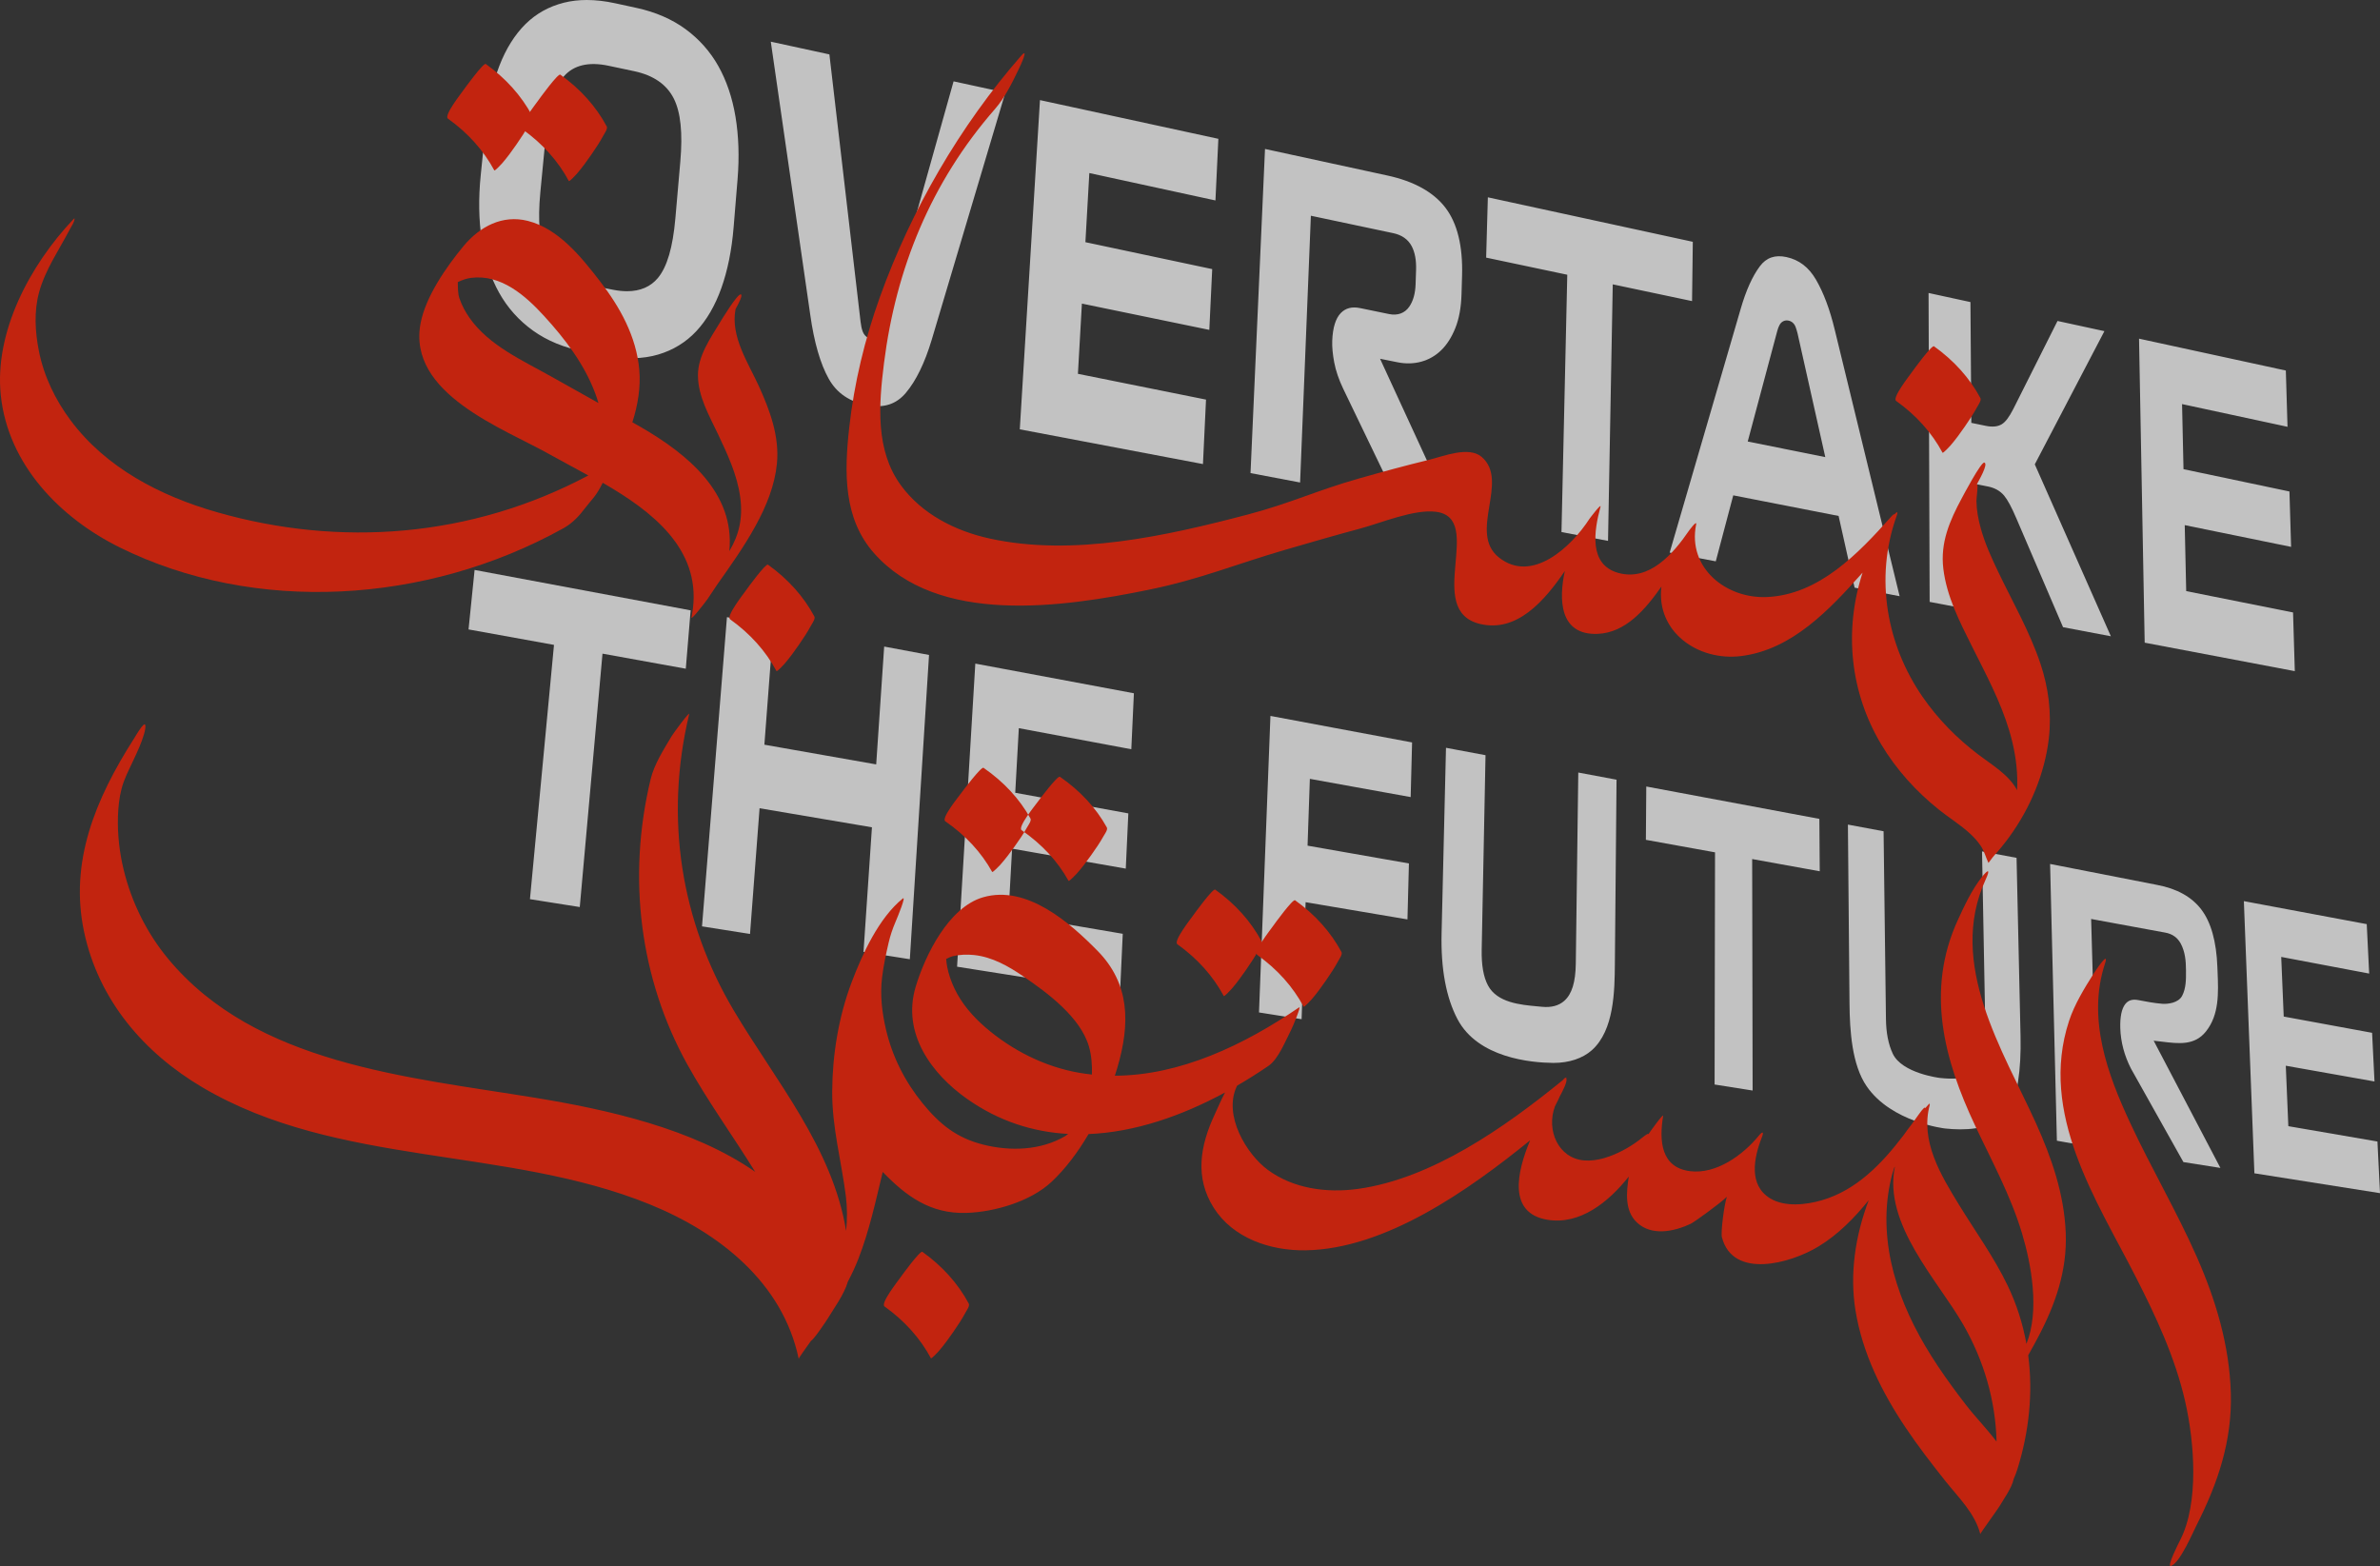 <svg width="462" height="304" viewBox="0 0 462 304" fill="none" xmlns="http://www.w3.org/2000/svg">
<rect x="0" y="0" width="462" height="304" fill="#333333" stroke="none"/>
<g opacity="0.7">
<path fill-rule="evenodd" clip-rule="evenodd" d="M102.873 174.547L112.543 176.077L116.955 126.888L133.124 129.812L134.063 118.483L92.127 110.639L90.953 122.187L107.539 125.186L102.873 174.547ZM167.623 184.785L176.614 186.207L180.342 127.141L171.634 125.511L170.086 148.388L148.38 144.563L150.133 121.49L141.114 119.802L136.273 179.828L145.593 181.301L147.446 156.898L169.259 160.596L167.623 184.785ZM185.786 187.657L217.42 192.658L217.947 181.271L195.758 177.486L196.468 164.741L218.533 168.62L219.03 157.898L197.073 153.897L197.773 141.353L219.607 145.444L220.109 134.579L189.326 128.82L185.786 187.657ZM244.394 196.539L252.663 197.847L253.442 175.134L273.212 178.479L273.497 167.614L253.82 164.161L254.266 151.193L273.834 154.731L274.11 144.122L246.614 138.977L244.394 196.539ZM280.692 145.164L279.838 181.171C279.674 188.039 280.714 193.65 282.928 197.848C286.896 205.368 297.196 206.287 301.441 206.333C301.496 206.333 301.55 206.333 301.605 206.333C304.588 206.333 307.211 205.46 309.007 203.867C313.358 200.003 313.428 192.279 313.474 187.166C313.474 187.166 313.476 186.985 313.799 151.356L306.372 149.967L305.891 187.043C305.843 190.662 305.135 192.961 303.666 194.276C302.603 195.227 301.145 195.619 299.328 195.441L298.451 195.358C295.145 195.059 290.617 194.649 288.835 191.281C287.961 189.627 287.564 187.342 287.624 184.294L288.366 146.599L280.692 145.164ZM332.833 210.528L340.215 211.696L340.126 166.761L353.244 169.132L353.17 158.963L319.572 152.679L319.495 163.031L332.918 165.457V165.751L332.833 210.528ZM358.712 160.072L359.022 194.799C359.069 200.09 359.489 206.698 362.348 210.862C367.169 217.884 377.506 219.057 377.611 219.068C381.201 219.449 386.085 219.347 388.983 216.675C390.983 214.833 391.352 212.446 391.744 209.92C392.135 207.402 392.296 204.456 392.222 201.164L391.449 166.53L384.747 165.277L385.416 201.048C385.47 204.014 385.078 206.113 384.215 207.466C383.503 208.578 381.608 209.791 376.598 209.257C376.524 209.25 369.198 208.368 367.409 204.524C366.56 202.696 366.13 200.5 366.097 197.811L365.636 161.366L358.712 160.072ZM423.839 225.585L431.019 226.721L418.065 202.023L419.664 202.209C422.925 202.609 426.01 202.987 428.202 200.245C430.812 196.98 430.637 192.752 430.469 188.663L430.43 187.706C430.248 182.782 429.197 179.027 427.306 176.544C425.445 174.1 422.557 172.497 418.721 171.779L397.96 167.715L399.279 221.439L407.176 222.845L405.927 178.393L420.325 181.042C421.671 181.286 422.673 181.99 423.301 183.136C424.195 184.765 424.326 186.631 424.337 188.241L424.338 188.503C424.352 190.057 424.366 191.818 423.598 193.301C422.859 194.726 420.734 194.94 419.716 194.857C418.113 194.725 416.515 194.415 415.104 194.143C413.934 193.914 413.109 194.175 412.518 194.959C411.837 195.866 411.523 197.425 411.586 199.593C411.663 202.245 412.385 204.966 413.672 207.46L423.839 225.585ZM437.618 227.765L462 231.619L461.505 221.594L444.206 218.616L443.712 206.882L460.932 209.938L460.466 200.492L443.311 197.336L442.825 185.76L459.898 188.991L459.426 179.394L435.574 174.932L437.618 227.765Z" fill="white"/>
<path fill-rule="evenodd" clip-rule="evenodd" d="M121.718 56.532C120.88 56.532 119.971 56.438 119.016 56.251L113.955 55.263C110.112 54.513 107.46 52.685 106.071 49.83C104.732 47.081 104.347 42.987 104.891 37.312L105.957 26.241C106.5 20.618 107.645 16.88 109.461 14.811C111.363 12.638 114.279 11.947 118.124 12.764L123.101 13.818C126.846 14.611 129.44 16.409 130.81 19.162C132.136 21.829 132.545 25.823 132.061 31.372L131.104 42.358C130.611 48.009 129.503 51.801 127.718 53.953C126.298 55.665 124.28 56.532 121.718 56.532ZM113.905 -0C112.331 -0 110.834 0.176 109.457 0.525C106.563 1.254 104.059 2.649 102.013 4.671C99.927 6.735 98.218 9.463 96.934 12.779C95.621 16.168 94.728 20.125 94.278 24.539L93.316 34.018C92.861 38.496 92.93 42.726 93.522 46.592C94.111 50.436 95.243 53.88 96.889 56.827C98.521 59.752 100.743 62.232 103.489 64.196C106.232 66.16 109.554 67.52 113.361 68.241L117.669 69.056C121.425 69.769 124.819 69.692 127.75 68.83C130.641 67.979 133.127 66.46 135.139 64.317C137.166 62.156 138.809 59.337 140.022 55.939C141.241 52.516 142.044 48.548 142.406 44.147L143.172 34.822C143.529 30.476 143.393 26.377 142.769 22.641C142.153 18.954 141.03 15.646 139.432 12.809C137.849 9.996 135.713 7.59 133.079 5.658C130.44 3.722 127.241 2.335 123.571 1.537L119.386 0.627C117.469 0.21 115.624 -0 113.905 -0ZM149.625 8.091L157.286 61.11C158.036 66.452 159.244 70.634 160.879 73.542C162.44 76.324 164.908 77.999 168.425 78.665C171.549 79.259 173.965 78.479 175.824 76.285C177.812 73.938 179.505 70.469 180.856 65.975L195.156 17.974L185.107 15.792L171.843 63.038C171.59 63.893 171.337 64.509 171.064 64.927C170.624 65.599 169.864 65.906 169.041 65.748C168.305 65.604 167.743 65.102 167.457 64.332C167.268 63.827 167.134 63.2 167.046 62.415L161 10.56L149.625 8.091ZM354.321 88.738L339.264 85.709L344.989 64.279C345.124 63.763 345.283 63.352 345.474 63.026C345.837 62.394 346.493 62.089 347.187 62.238C347.826 62.372 348.313 62.814 348.56 63.482C348.7 63.862 348.825 64.269 348.932 64.694L354.321 88.738ZM197.959 83.342L233.516 90.086L234.109 77.572L209.243 72.567L210.016 58.936L234.749 64.037L235.31 52.238L210.696 47.013L211.459 33.594L235.94 38.912L236.506 26.949L201.877 19.433L197.959 83.342ZM271.23 97.239L281.505 99.188L267.894 69.645L271.289 70.326C272.892 70.649 274.452 70.608 275.919 70.203C277.368 69.801 278.657 69.061 279.75 68C280.864 66.924 281.79 65.472 282.506 63.683C283.229 61.881 283.632 59.685 283.705 57.159L283.812 53.516C283.98 47.776 282.891 43.332 280.572 40.306C278.256 37.288 274.476 35.192 269.337 34.075L245.56 28.916L242.748 91.838L252.372 93.663L254.464 41.879L270.451 45.261C272.117 45.613 273.317 46.455 274.019 47.761C274.657 48.952 274.948 50.506 274.885 52.38L274.792 55.187C274.733 56.971 274.322 58.431 273.569 59.525C272.7 60.793 271.311 61.304 269.659 60.969L264.027 59.81C262.454 59.485 261.226 59.795 260.282 60.757C259.271 61.79 258.708 63.602 258.61 66.145C258.563 67.332 258.693 68.749 258.997 70.358C259.299 71.959 259.885 73.675 260.736 75.458L271.23 97.239ZM303.111 103.286L312.146 104.999L313.064 55.198L328.457 58.449L328.604 46.941L288.819 38.305L288.487 50.009L304.236 53.333L304.229 53.623L303.111 103.286ZM360.013 114.078L368.752 115.735L356.158 64.022C355.219 60.103 353.99 56.823 352.505 54.271C351.103 51.865 349.23 50.437 346.78 49.903C344.566 49.423 342.881 50.005 341.623 51.684C340.182 53.605 338.933 56.38 337.905 59.932L324.112 107.269L333.062 108.967L336.455 96.158L356.906 100.157L360.013 114.078ZM400.473 121.752L409.757 123.513L394.989 90.139L395.067 89.99L408.503 64.284L399.4 62.307L390.823 79.383C390.011 80.98 389.293 81.927 388.561 82.366C387.772 82.836 386.739 82.93 385.401 82.651L382.668 82.087L382.667 81.805L382.498 58.639L374.368 56.874L374.579 116.841L382.934 118.426L382.755 93.811L385.934 94.448C387.233 94.71 388.28 95.305 389.042 96.217C389.721 97.035 390.498 98.483 391.421 100.646L400.473 121.752ZM416.321 124.758L445.463 130.285L445.121 118.89L424.38 114.751L424.096 101.94L444.743 106.161L444.422 95.408L423.857 91.078L423.577 78.444L444.047 82.852L443.721 71.928L415.224 65.742L416.321 124.758Z" fill="white"/>
<path fill-rule="evenodd" clip-rule="evenodd" d="M381.912 83.216C381.901 83.233 381.89 83.251 381.879 83.268C381.923 83.204 381.926 83.198 381.912 83.216Z" fill="#FF1E00"/>
<path fill-rule="evenodd" clip-rule="evenodd" d="M156.595 124.578C156.584 124.594 156.574 124.612 156.562 124.628C156.607 124.566 156.61 124.56 156.595 124.578Z" fill="#FF1E00"/>
<path fill-rule="evenodd" clip-rule="evenodd" d="M103.302 22.468C101.213 18.579 98.201 15.218 94.298 12.422C93.867 12.112 90.263 17.067 89.986 17.466C89.556 18.085 86.117 22.429 86.947 23.024C90.85 25.82 93.862 29.181 95.951 33.071C96.055 33.265 97.423 31.752 97.495 31.679C98.504 30.511 99.407 29.262 100.263 28.026C101.129 26.778 101.973 25.509 102.675 24.203C102.909 23.768 103.542 22.915 103.302 22.468Z" fill="#FF1E00"/>
<path fill-rule="evenodd" clip-rule="evenodd" d="M100.785 18.074C100.774 18.091 100.763 18.109 100.752 18.126C100.796 18.062 100.799 18.056 100.785 18.074Z" fill="#FF1E00"/>
<path fill-rule="evenodd" clip-rule="evenodd" d="M117.773 24.537C115.684 20.647 112.672 17.287 108.768 14.49C108.337 14.181 104.733 19.135 104.457 19.534C104.027 20.154 100.587 24.497 101.418 25.093C105.321 27.889 108.333 31.25 110.422 35.139C110.527 35.334 111.894 33.821 111.965 33.747C112.974 32.58 113.878 31.33 114.734 30.095C115.599 28.846 116.443 27.577 117.146 26.271C117.38 25.837 118.013 24.983 117.773 24.537Z" fill="#FF1E00"/>
<path fill-rule="evenodd" clip-rule="evenodd" d="M115.254 21.176C115.242 21.192 115.232 21.21 115.221 21.227C115.265 21.164 115.269 21.158 115.254 21.176Z" fill="#FF1E00"/>
<path fill-rule="evenodd" clip-rule="evenodd" d="M396.083 128.825C393.979 122.554 390.677 116.844 387.847 110.923C386.55 108.208 385.295 105.46 384.492 102.531C384.021 100.814 383.687 99.064 383.66 97.253C383.651 96.646 384.158 93.224 383.63 94.204C384.082 93.364 386.008 90.103 385.209 89.798C384.585 89.561 381.013 96.351 380.814 96.72C378.42 101.163 376.639 105.368 377.23 110.361C377.872 115.788 380.417 120.707 382.791 125.461C385.461 130.806 388.327 136.107 390.05 141.893C390.934 144.862 391.505 147.954 391.582 151.098C391.602 151.857 391.589 152.623 391.55 153.389C389.952 150.403 386.788 148.57 384.034 146.483C379.865 143.322 376.163 139.561 373.189 135.251C366.302 125.27 363.844 112.333 368.135 100.252C368.522 99.162 368.22 99.316 367.748 99.847C367.679 99.762 367.479 99.881 367.073 100.338C360.688 107.503 353.097 115.422 343.041 115.897C335.118 116.271 327.539 110.284 329.25 101.807C329.449 100.819 327.788 103.125 327.866 103.012C324.783 107.525 320.16 112.874 314.155 111.22C308.353 109.621 309.425 103.043 310.689 98.358C310.898 97.584 308.578 100.658 308.558 100.69C305.052 106.141 297.416 113.333 290.978 108.227C284.9 103.407 293.107 93.399 287.614 88.693C285.105 86.544 280.168 88.591 277.289 89.289C272.751 90.391 268.239 91.626 263.738 92.904C255.574 95.221 250.484 97.701 242.285 99.863C226.278 104.083 208.27 108.07 192.173 104.555C185.405 103.077 178.969 99.798 174.876 94.206C169.925 87.44 170.572 78.657 171.602 70.473C173.906 52.17 180.693 35.407 193.139 21.166C195.088 18.936 196.526 15.978 197.792 13.345C198.09 12.726 199.835 8.981 198.188 10.866C186.31 24.458 176.852 40.831 170.818 57.625C167.855 65.869 165.803 74.409 164.849 83.013C163.878 91.757 163.711 100.624 169.641 107.354C182.023 121.405 206.053 117.956 223.077 114.467C233.046 112.423 239.826 109.534 249.63 106.684C254.412 105.294 259.194 103.905 264 102.616C268.155 101.502 274.484 98.811 278.735 99.347C288.385 100.563 276.286 118.537 287.341 121.131C294.498 122.811 299.832 116.617 303.763 110.844C302.557 116.377 302.713 123.317 310.094 123.048C315.587 122.849 319.443 118.227 322.512 113.866C321.439 122.61 329.589 128.409 338.01 127.352C347.894 126.112 355.167 118.319 361.559 111.158C357.864 122.589 359.21 134.468 365.144 144.442C368.063 149.35 371.954 153.64 376.401 157.194C378.262 158.681 380.3 159.95 382.088 161.527C382.978 162.312 383.803 163.176 384.471 164.161C385.188 165.217 385.461 166.385 385.991 167.511C386.371 167.075 386.673 166.556 387.07 166.118C387.557 165.582 388.03 165.034 388.489 164.474C392.896 159.094 396.022 152.654 397.315 145.94C397.479 145.089 397.612 144.234 397.711 143.377C398.289 138.403 397.635 133.454 396.083 128.825Z" fill="#FF1E00"/>
<path fill-rule="evenodd" clip-rule="evenodd" d="M107.09 73.141C101.492 69.985 94.918 67.097 91.135 61.693C90.32 60.527 89.661 59.293 89.19 57.935C88.862 56.991 88.89 55.834 88.866 54.756C89.681 54.389 90.496 54.059 91.445 53.939C97.296 53.2 102.03 57.428 105.596 61.32C109.643 65.738 113.43 70.668 115.558 76.388C115.785 76.997 115.986 77.612 116.17 78.231C113.143 76.533 110.112 74.844 107.09 73.141ZM134.235 119.858C134.085 120.58 137.106 116.652 137.344 116.29C137.898 115.448 138.559 114.508 139.188 113.527C144.359 106.23 150.002 98.283 150.811 90.036C151.335 84.693 149.442 79.673 147.336 75.019C145.267 70.447 141.749 65.336 142.787 59.993C143.536 58.644 144.153 57.34 143.845 57.16C143.239 56.804 139.913 62.34 139.81 62.512C137.898 65.674 135.491 69.059 135.486 72.816C135.48 76.949 137.689 80.7 139.366 84.252C141.199 88.136 143.1 92.143 143.689 96.504C144.241 100.597 143.464 103.821 141.575 106.991C142.708 95.667 133.379 88.127 124.547 82.995C123.952 82.65 123.348 82.317 122.751 81.975C123.841 78.586 124.375 75.14 124.102 71.858C123.557 65.32 120.312 59.564 116.456 54.581C112.863 49.936 108.439 44.38 102.443 42.876C97.562 41.652 93.147 43.931 89.937 47.819C86.62 51.839 82.651 57.542 81.651 62.708C78.994 76.437 97.738 83.148 106.79 88.251C109.04 89.52 111.593 90.854 114.212 92.297C91.405 104.416 65.914 106.244 42.11 99.429C31.139 96.288 20.617 90.843 13.732 81.636C10.766 77.67 8.513 73.056 7.54 68.092C6.82 64.417 6.568 60.443 7.596 56.704C8.8 52.323 11.48 48.496 13.568 44.486C13.861 43.924 14.502 43.035 14.477 42.395C14.381 42.42 14.316 42.487 14.243 42.563C5.767 51.509 -1.108 64.47 0.149 76.682C1.542 90.219 11.704 100.55 23.211 106.25C49.448 119.246 82.77 117.306 109.326 102.568C110.52 101.906 111.893 100.841 113.305 98.973C114.979 96.782 115.636 96.477 116.995 93.717C126.612 99.249 135.896 106.481 134.515 118.101L134.235 119.858Z" fill="#FF1E00"/>
<path fill-rule="evenodd" clip-rule="evenodd" d="M158.08 119.665C155.991 115.776 152.98 112.415 149.076 109.618C148.644 109.31 145.041 114.263 144.764 114.662C144.334 115.282 140.895 119.626 141.726 120.221C145.629 123.018 148.641 126.378 150.729 130.268C150.834 130.462 152.201 128.949 152.273 128.875C153.282 127.708 154.185 126.458 155.041 125.224C155.907 123.975 156.751 122.706 157.454 121.399C157.687 120.965 158.32 120.112 158.08 119.665Z" fill="#FF1E00"/>
<path fill-rule="evenodd" clip-rule="evenodd" d="M384.43 77.271C382.341 73.381 379.329 70.021 375.426 67.224C374.994 66.915 371.391 71.869 371.114 72.269C370.684 72.888 367.244 77.232 368.075 77.827C371.978 80.623 374.99 83.984 377.079 87.874C377.184 88.068 378.551 86.555 378.623 86.482C379.632 85.314 380.535 84.065 381.391 82.829C382.257 81.581 383.1 80.312 383.804 79.005C384.037 78.572 384.67 77.718 384.43 77.271Z" fill="#FF1E00"/>
<path fill-rule="evenodd" clip-rule="evenodd" d="M178.302 260.032C178.29 260.049 178.281 260.067 178.269 260.083C178.313 260.02 178.316 260.014 178.302 260.032Z" fill="#FF1E00"/>
<path fill-rule="evenodd" clip-rule="evenodd" d="M193.804 164.904C193.793 164.921 193.783 164.939 193.771 164.955C193.816 164.892 193.819 164.886 193.804 164.904Z" fill="#FF1E00"/>
<path fill-rule="evenodd" clip-rule="evenodd" d="M208.274 166.972C208.263 166.988 208.253 167.006 208.242 167.022C208.286 166.96 208.289 166.954 208.274 166.972Z" fill="#FF1E00"/>
<path fill-rule="evenodd" clip-rule="evenodd" d="M433.044 270.472C432.785 261.144 430.097 252.283 426.432 243.977C422.512 235.092 417.589 226.755 413.496 217.964C409.148 208.627 405.097 197.766 408.611 187.061C409.535 184.244 406.651 188.632 406.427 188.983C404.628 191.803 402.685 195 401.639 198.186C395.732 216.181 406.984 232.973 414.552 247.805C418.486 255.515 422.21 263.441 424.172 272.024C425.998 280.008 426.88 291.747 423.229 298.933C422.991 299.401 420.464 304.332 421.449 303.982C423.175 303.37 425.689 297.454 426.402 296.051C430.589 287.811 433.298 279.63 433.044 270.472Z" fill="#FF1E00"/>
<path fill-rule="evenodd" clip-rule="evenodd" d="M214.853 160.615C212.741 156.81 209.697 153.522 205.751 150.786C205.314 150.483 201.671 155.331 201.391 155.721C200.957 156.328 197.479 160.577 198.32 161.159C202.265 163.895 205.31 167.184 207.422 170.989C207.528 171.179 208.91 169.699 208.982 169.627C210.002 168.485 210.916 167.262 211.781 166.054C212.656 164.832 213.509 163.59 214.22 162.312C214.456 161.888 215.096 161.053 214.853 160.615ZM200.026 158.881C197.915 155.076 194.87 151.788 190.924 149.051C190.487 148.749 186.844 153.596 186.565 153.987C186.13 154.593 182.653 158.843 183.493 159.425C187.439 162.161 190.483 165.449 192.595 169.255C192.701 169.445 194.083 167.965 194.156 167.893C195.176 166.751 196.089 165.528 196.954 164.319C197.829 163.098 198.682 161.856 199.393 160.578C199.629 160.153 200.269 159.318 200.026 158.881ZM381.656 272.759C377.9 267.89 374.328 262.841 371.547 257.307C368.93 252.098 366.994 246.485 366.391 240.566C366.101 237.725 366.106 234.87 366.503 232C366.695 230.609 366.966 229.202 367.337 227.837C367.467 227.427 367.597 227.017 367.726 226.607C367.758 226.57 367.795 226.526 367.829 226.485C365.541 237.632 376.141 248.499 381.097 257.132C385.11 264.123 387.375 271.87 387.572 279.855C385.687 277.359 383.424 275.051 381.656 272.759ZM211.96 208.591C211.167 208.506 210.374 208.402 209.58 208.267C202.759 207.104 196.373 203.841 191.238 199.394C188.83 197.308 186.695 194.85 185.301 191.939C184.664 190.608 184.154 189.17 183.868 187.703C183.772 187.207 183.71 186.687 183.669 186.163C184.096 185.925 184.534 185.723 184.99 185.613C186.316 185.294 187.726 185.258 189.053 185.391C192.616 185.749 195.819 187.599 198.667 189.548C203.314 192.726 209.737 197.448 211.388 203.17C211.879 204.873 212.019 206.723 211.96 208.591ZM400.996 239.348C400.697 231.766 398.236 224.718 395.195 217.993C388.887 204.045 377.911 187.134 385.445 170.753C386.411 168.653 385.936 168.698 384.651 170.338C382.761 172.75 381.337 175.794 380.069 178.552C373.718 192.36 377.456 205.843 383.359 218.406C386.603 225.309 390.306 232.051 392.516 239.435C394.299 245.392 395.972 254.363 393.368 260.879C392.667 256.997 391.472 253.204 389.732 249.577C387.064 244.017 383.439 239.046 380.242 233.817C376.816 228.215 372.675 221.485 374.612 214.445C374.634 214.364 374.595 214.375 374.517 214.442C374.571 214.247 374.589 214.145 374.553 214.184C374.269 214.487 373.997 214.807 373.718 215.118C373.68 214.831 373.311 215.14 372.475 216.318C372.031 216.944 371.579 217.575 371.122 218.206C370.563 218.922 370.02 219.655 369.493 220.4C365.301 225.898 360.393 231.031 353.655 232.997C350.548 233.904 346.447 234.342 343.634 232.638C339.402 230.073 340.411 224.825 342.03 220.702C342.441 219.656 342.117 219.606 341.464 220.406C338.306 224.273 333.131 227.983 328.065 227.35C322.41 226.643 322.046 221.444 322.843 216.619C322.946 215.994 320.041 220.064 319.89 220.314C320.384 219.5 318.331 221.21 318.162 221.337C317.175 222.077 316.128 222.748 315.038 223.318C312.761 224.51 310.036 225.485 307.488 225.264C302.45 224.826 300.141 219.371 301.834 214.785C302.043 214.361 302.247 213.949 302.443 213.573C302.511 213.443 302.617 213.207 302.741 212.913C303.369 211.761 304.325 209.901 304.039 209.367C304.079 209.192 304.079 209.104 304.016 209.155C303.981 209.184 303.944 209.213 303.906 209.238C303.794 209.195 303.586 209.385 303.323 209.716C292.034 218.9 277.937 228.812 263.586 230.795C257.476 231.64 251.018 230.712 246.123 227.113C241.988 224.072 237.43 216.552 240.058 210.936C240.084 210.881 240.116 210.817 240.151 210.748C242.222 209.544 244.254 208.262 246.231 206.911C248.17 205.586 249.56 201.985 250.609 199.971C250.967 199.284 252.638 195.242 252.181 195.554C241.469 202.874 229.114 208.771 216.411 208.821C216.573 208.328 216.726 207.837 216.87 207.352C219.463 198.597 219.29 190.92 213.047 184.571C207.742 179.176 199.322 171.705 190.811 174.188C184.146 176.131 179.593 185.419 177.756 191.529C175.02 200.627 180.869 208.466 187.672 213.279C193.875 217.668 200.543 219.752 207.348 220.119C207.106 220.318 206.908 220.471 206.791 220.539C201.935 223.376 196.045 223.494 190.914 222.211C185.681 220.904 182.396 218.233 179.059 214.132C175.696 210 173.214 205.138 171.985 199.858C171.214 196.543 170.803 193.165 171.23 189.704C171.506 187.464 171.983 185.206 172.499 182.999C172.815 181.648 173.252 180.32 173.803 179.035C174.318 177.837 175.937 173.862 175.252 174.415C170.61 178.158 167.387 185.215 165.336 190.633C162.786 197.371 161.597 204.713 161.545 211.767C161.492 218.856 163.324 225.302 164.198 232.217C164.486 234.503 164.471 236.747 164.245 238.965C161.634 222.809 150.587 209.878 142.429 196.143C132.233 178.976 128.921 158.877 133.782 138.636C133.955 137.914 130.692 142.381 130.406 142.86C128.873 145.429 127.001 148.337 126.299 151.259C121.71 170.369 124.216 190.008 133.395 206.587C137.315 213.667 142.235 220.446 146.594 227.478C134.463 219.043 117.816 215.383 103.889 213.103C79.005 209.029 49.641 206.581 32.668 186.16C28.549 181.204 25.568 175.249 24.018 168.891C23.201 165.539 22.795 162.058 22.894 158.557C22.945 156.747 23.135 154.889 23.6 153.097C24.092 151.203 24.995 149.506 25.822 147.732C26.621 146.017 27.458 144.272 27.973 142.458C28.062 142.142 28.141 141.822 28.188 141.499C28.555 138.97 26.502 142.606 25.982 143.421C18.519 155.115 13.452 167.32 16.314 180.851C19.125 194.142 27.944 204.386 39.291 211.081C65.537 226.567 98.416 222.485 126.207 233.825C139.546 239.268 151.94 248.929 155.047 263.791C155.017 263.649 156.266 261.906 157.437 260.276C158.022 259.998 160.486 256.286 160.688 255.947C161.783 254.112 163.893 251.248 164.574 248.822C165.336 247.372 166.034 245.892 166.617 244.391C168.792 238.787 169.966 233.201 171.353 227.501C175.862 232.163 180.564 235.667 187.588 235.45C192.983 235.284 200.009 233.275 204.135 229.411C206.846 226.871 209.262 223.635 211.308 220.146C220.258 219.783 229.332 216.662 237.799 212.073C236.981 213.638 236.284 215.299 235.818 216.292C232.92 222.486 231.916 228.611 235.598 234.441C239.326 240.341 246.551 242.82 253.446 242.712C268.917 242.469 285.04 231.083 297.029 221.357C294.423 227.569 292.684 235.516 300.382 236.783C306.698 237.822 312.222 233.383 316.178 228.395C315.69 231.494 315.367 235.033 317.733 237.289C320.555 239.981 324.911 239.128 328.251 237.535C328.828 237.26 333.841 233.675 335.214 232.321C334.665 233.994 334.008 239.234 334.254 240.182C336.372 248.362 347.533 245.292 352.998 241.972C356.8 239.662 359.936 236.466 362.751 232.989C360.13 239.918 359.038 247.283 360.177 254.35C361.523 262.701 365.322 270.286 369.914 277.134C372.335 280.745 374.992 284.181 377.693 287.576C380.2 290.729 383.37 293.753 384.411 297.796C384.375 297.656 387.878 292.88 388.213 292.281C388.846 291.149 390.558 288.816 390.883 287.124C391.155 286.506 391.399 285.885 391.592 285.268C393.898 277.91 394.662 270.364 393.711 263.086C394.623 261.487 395.442 259.924 395.534 259.752C399.007 253.214 401.283 246.655 400.996 239.348Z" fill="#FF1E00"/>
<path fill-rule="evenodd" clip-rule="evenodd" d="M188.054 253.054C185.965 249.165 182.953 245.804 179.05 243.008C178.618 242.699 175.015 247.652 174.738 248.052C174.308 248.671 170.868 253.015 171.699 253.61C175.602 256.407 178.615 259.767 180.703 263.657C180.808 263.851 182.175 262.338 182.246 262.265C183.255 261.097 184.159 259.847 185.015 258.612C185.88 257.364 186.724 256.095 187.427 254.788C187.661 254.354 188.294 253.501 188.054 253.054Z" fill="#FF1E00"/>
<path fill-rule="evenodd" clip-rule="evenodd" d="M244.901 182.74C242.812 178.851 239.8 175.49 235.897 172.694C235.465 172.385 231.861 177.339 231.585 177.738C231.155 178.358 227.715 182.701 228.546 183.296C232.449 186.093 235.461 189.453 237.55 193.343C237.654 193.537 239.021 192.024 239.093 191.951C240.102 190.783 241.006 189.533 241.862 188.298C242.727 187.05 243.571 185.781 244.274 184.474C244.508 184.04 245.14 183.187 244.901 182.74Z" fill="#FF1E00"/>
<path fill-rule="evenodd" clip-rule="evenodd" d="M260.403 184.808C258.315 180.919 255.303 177.558 251.399 174.762C250.968 174.453 247.364 179.407 247.087 179.806C246.658 180.426 243.218 184.769 244.049 185.364C247.952 188.161 250.964 191.521 253.053 195.411C253.157 195.605 254.524 194.093 254.596 194.019C255.605 192.851 256.508 191.602 257.365 190.367C258.23 189.118 259.074 187.849 259.777 186.543C260.011 186.109 260.643 185.255 260.403 184.808Z" fill="#FF1E00"/>
</g>
</svg>
